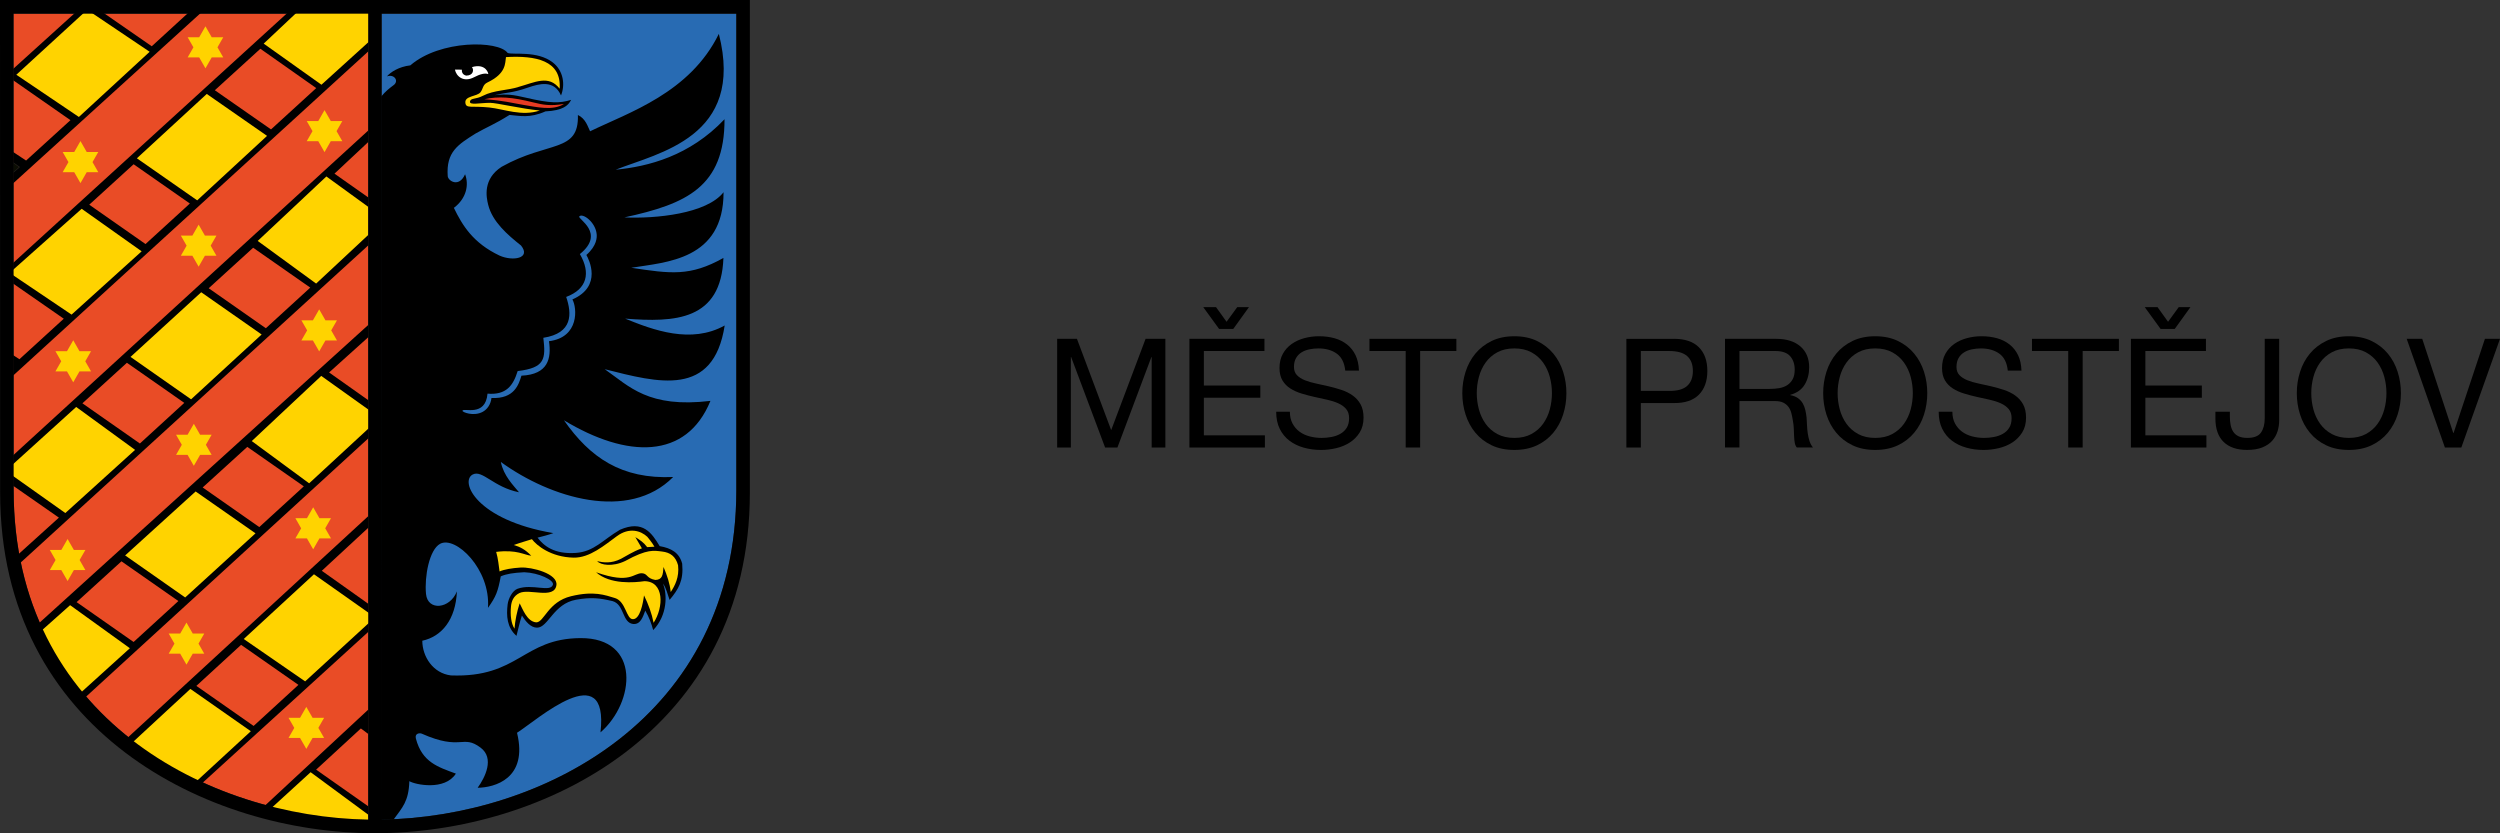 <?xml version="1.0" encoding="UTF-8"?> <svg xmlns="http://www.w3.org/2000/svg" xmlns:xlink="http://www.w3.org/1999/xlink" id="Vrstva_2" data-name="Vrstva 2" viewBox="0 0 2153.18 717.6"><rect x="0" y="0" width="2153.18" height="717.6" fill="#333333" stroke="none"/><defs><style> .cls-1 { clip-path: url(#clippath-6); } .cls-2 { clip-path: url(#clippath-7); } .cls-3 { clip-path: url(#clippath-4); } .cls-4 { clip-path: url(#clippath-9); } .cls-5 { fill: #fff; } .cls-5, .cls-6, .cls-7, .cls-8, .cls-9, .cls-10, .cls-11 { fill-rule: evenodd; } .cls-12, .cls-13 { fill: none; } .cls-14 { clip-path: url(#clippath-1); } .cls-15 { clip-path: url(#clippath-5); } .cls-16 { clip-path: url(#clippath-8); } .cls-17 { clip-path: url(#clippath-3); } .cls-6 { fill: #286bb3; } .cls-13 { stroke: #1d1d1b; stroke-miterlimit: 2.41; stroke-width: .55px; } .cls-8 { fill: #e94c26; } .cls-18 { clip-path: url(#clippath-2); } .cls-9 { fill: #e73b23; } .cls-10 { fill: #ffd300; } .cls-19 { clip-path: url(#clippath); } .cls-11 { fill: #0b0d03; } </style><clipPath id="clippath"><rect class="cls-12" width="2153.18" height="717.6"></rect></clipPath><clipPath id="clippath-1"><rect class="cls-12" x="-1049.39" y="-349.86" width="4251.97" height="1417.32"></rect></clipPath><clipPath id="clippath-2"><rect class="cls-12" x="-1049.33" y="-349.86" width="4251.96" height="1417.32"></rect></clipPath><clipPath id="clippath-3"><rect class="cls-12" width="2153.18" height="717.42"></rect></clipPath><clipPath id="clippath-4"><rect class="cls-12" width="2153.18" height="717.6"></rect></clipPath><clipPath id="clippath-5"><rect class="cls-12" x="-1049.39" y="-349.86" width="4251.97" height="1417.32"></rect></clipPath><clipPath id="clippath-6"><rect class="cls-12" x="-1049.33" y="-349.86" width="4251.96" height="1417.32"></rect></clipPath><clipPath id="clippath-7"><rect class="cls-12" width="2153.18" height="717.6"></rect></clipPath><clipPath id="clippath-8"><rect class="cls-12" x="-1049.39" y="-349.86" width="4251.97" height="1417.32"></rect></clipPath><clipPath id="clippath-9"><rect class="cls-12" x="-1049.33" y="-349.86" width="4251.96" height="1417.32"></rect></clipPath></defs><g id="Vrstva_1-2" data-name="Vrstva 1"><g><g class="cls-19"><g class="cls-14"><g class="cls-18"><path class="cls-8" d="M317.15,705.89c-137.44-2.22-305.28-87.7-305.39-283.63l-.11-410.51h305.5v694.14"></path><path class="cls-6" d="M328.69,11.75h305.49v410.51c-.12,195.98-167.21,281.46-305.49,283.63V11.75"></path><path class="cls-7" d="M328.31,83.13c3.81-4.54,6.62-6.77,11.18-10.18,4.18-3.79-.4-9.35-6.25-7.15,3.04-3.6,10.18-8.34,20.18-9.51,25.53-22.09,76.01-21.59,83.8-10.69,4.68,1.87,25.44-2.29,38.93,8.23,9.3,7.25,10.68,19.31,7.04,28.41-5.92-13.73-18.81-10.1-28.31-6.85-14.87,5.09-16.85,3.7-28.81,6.59,10.51-1.2,15.91-.4,26.77,2.13,21.21,4.95,29.07,4.99,39.07,1.89-2.41,4.84-6.99,9.2-22.1,9.93-13.65,6.06-21.95,3.84-30.99,3.06-12.61,7.97-19.82,10.6-29.26,16.03-15.02,9.49-25.47,15.7-23.94,36.8.53,4.23,9.88,9.89,14.94-1.76,3.45,9.03,1.27,20.75-9.65,28.96,7.26,14.98,16.42,30.26,39.36,41.12,11.4,5.09,27.38,2.4,18.48-8.69-11.85-9.42-24.58-20.45-28.26-34.97-1.76-6.94-4.69-22.31,11.56-32.84,40.22-22.53,66.69-11.85,65.67-44.61,6.83,3.25,8.52,10.15,10.51,14.04,33.25-16.19,85.96-32.99,110.89-83.9,22.72,89.01-52.45,102.52-88.85,116.99,27.76-2.67,63.71-11.7,93.75-43.48.09,58.33-32.83,73.01-86.26,84.56,26.82,1.25,70.9-3.07,85.42-21.69.07,58.51-49.67,60.22-79.49,65.08,33.93,5.09,50.6,7.66,79.38-8.47-1.96,53.95-41.79,55.66-84.68,52.26,24.35,9.92,56.84,22.01,85.77,5.91-9.76,62.36-57.17,49.32-103.34,37.64,21.28,14.85,37.46,33.7,91.07,27.3-20.72,50.68-71.71,49.63-126.18,16.7,22.48,32.15,49.45,50.82,94.07,48.86-38.3,38.66-105.55,18.21-148.42-12.94,2.38,11.93,10.93,20.3,15.65,26.08-21.92-4.3-31.56-19.64-39.88-15.29-11.29,5.91,2.93,39.19,69.47,50.47-4.47,1.63-9.21,2.81-13.62,3.92,5.28,6.96,14.22,14.42,32.91,13.15,15.82-1.09,23.09-11.14,38.08-19.97,19.96-8.69,27.4,2.95,34.19,14.11,9.87,1.76,16.92,5.54,19.4,15.14,1.28,14.58-3.09,21.9-10.85,31.17-1.61-4.3-2.9-10.37-5.74-14.08,3.73,8.89,4.12,27.14-8.4,40.11-1.5-5.6-3.55-11.2-6.81-16.8-2.14,5.54-4.07,12.18-10.58,11.51-9.46-1.26-7.32-16.62-17.46-19.65-11.42-2.69-18.4-3.54-31.58-1.23-19.48,3.41-23.97,24.09-33.62,24.07-5.42-.01-9.68-5.23-13.02-10.45-2,5.84-3.11,11.67-4.67,17.51-8.24-7.2-8.81-17.31-7.61-27.17.58-4.79,4.03-11.79,8.56-13.41,12.67-4.55,28.22,3.34,30.43-3.43,1.29-3.97-12.24-10.35-24.69-10.79-9.59.52-15.07,1.35-20.22,3.54-2.45,12.99-3.99,17.33-11.02,27.14,2.38-33.36-27.95-62.37-41.21-55.17-9.38,5.09-13.56,28.24-12.16,43.16,1.4,14.93,20.69,13.03,26.62-2.22-1.04,24.51-13.15,38.94-29.81,42.54.06,13.82,9.33,28.03,24.65,29.88,58.49,2.15,61.83-31.79,111.47-32.14,52.42-.38,47.1,55.33,17.36,81.19,7.39-66.28-55.06-10.24-71.9.34,9.74,39.71-19.63,47.22-33.91,47.37,6.44-8.88,14.68-25.4,2.59-34.5-15.72-11.82-16.48,3.1-50.71-12.09-1.76-.78-6.28-.37-5.06,4.27,5.36,20.39,19.08,24.45,34.43,30.14-9.52,14.9-35.06,9.55-40.07,6.5-.56,17.39-5.93,22.59-13.68,33.15l-10.73.2.12-622.99M398.29,353.74c-.34,1.17,9.6,5.26,17.51.93,3.71-2.03,6.87-6.22,7.47-11.89,19.84.95,23.51-11.75,25.83-19.21,23.16-1.09,25.87-14.98,23.72-29.7,26.36-3.31,24.2-28.9,20.17-35.97,26.02-11.38,14.18-34.6,12.03-38.31,9.29-8.17,9.08-15.34,8.88-17.83-.86-10.35-12.09-18.58-14.97-15.36-1.86,2.08,23.01,14.21.5,32.43,9.52,16.38,6.21,30.16-11.79,36.91,4.96,14.52,5.78,31.25-19.68,35.2,2.15,18.29,1.42,25.88-22.11,28.65-3.89,12.55-9.85,20.8-25.97,19.45-1.75,20.41-20.75,11.89-21.57,14.72Z"></path><path class="cls-7" d="M225.81,696.05l8.5,1.52,32.14-29.33,50.81,35.78v-9.5s-44.99-31.65-44.99-31.65l38.54-35.47,6.45,4.79v-21.11s-91.45,84.96-91.45,84.96M107.68,637.41l209.57-192.94v10.01l-40.09,37.12,40.09,28.46v9.33l-45.95-32.42-57.75,53,49.35,34.52,54.34-50.03v9.72l-143.87,131.02c-2.12-.89-3.95-1.9-6.01-2.81l45.22-41.79-49.32-34.48-49.84,46.1c-2.22-1.75-3.61-2.96-5.75-4.8ZM317.25,279.75v10.6l-33.81,30.44,33.82,23.93v9.55s-39.7-28.13-39.7-28.13l-58.66,53.36,48.64,34.02,49.72-45.95v9.92l-246.35,225.45c-1.55-1.89-3.07-3.81-4.4-6.06l42.67-38.56-49.1-34.33-26.88,24.08c-1.72-2.07-2.89-4.94-2.95-8.35l287-259.94M14.64,487.4L317.26,211.26v-9.85l-44.1,40.86-49.13-34.36,58.34-53.16,34.88,24.68v-9.33l-29.18-20.54,29.18-27.33v-9.92L11.34,392.1v9.22s53.59-48.45,53.59-48.45l49.55,34.6-57.72,52.82-45.42-31.6v9.7l39.39,27.43-37.4,33.8c-.14,3.07.22,5.75,1.31,7.79ZM11.34,305.86v17.58L317.26,44.2v-9.67l-39.13,36.08-48.17-33.83,28.58-26.1h-10.53L11.34,226.42v8.7l59.49-53.33,48.51,33.87-58.39,53.34-49.61-33.84v9.08l43.59,30.26-38.22,34.91-5.37-3.55ZM75.96,10.68h12.61l42.13,29.17,31.82-29.17h10.92L11.34,157.9v-9.68l5.04-4.36-5.04-3.4v-9.54l11.13,7.36,38.2-34.78L11.34,69.11v-9.78L65.08,10.66l10.88.02L17.7,63.6l49.15,34.37,58.2-52.98L75.96,10.68ZM125.33,210.19l38.2-34.9-48.44-33.83-38.22,34.83,48.46,33.9ZM169.54,169.8l58.2-53.16-48.38-33.75-58.22,53.06,48.4,33.85ZM272.36,75.88l-48.11-33.89-39.22,35.74,48.39,33.73,38.94-35.58ZM164.67,341.55l58.41-53.45-49.29-34.42-58.52,53.32,49.39,34.55ZM228.98,282.7l38.24-34.99-49.18-34.34-38.29,34.89,49.23,34.44ZM120.47,381.99l38.26-35.01-49.44-34.53-38.31,34.91,49.5,34.62ZM159.59,512.21l57.83-52.87-48.82-34.09-57.95,52.72,48.95,34.24ZM223.32,453.94l38.35-35.06-48.69-34-38.42,34.96,48.76,34.11ZM218.43,625.23l38.6-35.37-49.39-34.48-38.52,35.36,49.31,34.49ZM115.06,552.92l38.56-35.26-49-34.22-38.64,35.15,49.08,34.33Z"></path><path class="cls-7" d="M438.85,66.63c-.31-2.86,3.57-11.12,8.65-6.68,3.06,2.67-5.83,5.56-8.65,6.68"></path><path class="cls-9" d="M417.18,85.45c12.15-2.71,24.03-1.78,42.19,2.77,8.29,2.08,14.56,3.24,26.34,1.31-9.41,6.1-23.64,2.68-34.81.82-11.16-1.86-16.62-3.69-33.73-4.9"></path><path class="cls-5" d="M420.46,63.83c-2.79-1.17-7.3.14-12.06,2.64-9.41,4.93-15.48-.96-16.59-6.51l5.95.02c-.15,2,.58,4.43,3.83,5.16,6.34-.18,6.66-5.17,4.88-7.34,12.37-3.65,14.52,6.21,13.99,6.04"></path><polyline class="cls-11" points="11.21 139.97 16.8 143.89 11.21 148.77 11.21 139.97"></polyline><polygon class="cls-13" points="11.21 139.97 16.8 143.89 11.21 148.77 11.21 139.97"></polygon><polyline class="cls-10" points="159.49 514.58 220.07 459.34 168.49 423.28 107.78 478.37 159.49 514.58"></polyline><polyline class="cls-10" points="164.57 343.92 225.34 288.09 173.3 251.7 112.42 307.39 164.57 343.92"></polyline><polyline class="cls-10" points="169.84 172.56 230.01 117.03 178.08 80.91 117.89 136.34 169.84 172.56"></polyline><polyline class="cls-10" points="61.64 270.97 122 216.45 70.34 179.82 8.29 235.03 61.64 270.97"></polyline><polyline class="cls-10" points="10.66 409.55 10.26 400.67 65.62 350.5 116.35 387.47 56.27 441.87 10.66 409.55"></polyline><path class="cls-10" d="M67.23,598.68c-12.41-14.61-26.44-34.09-35.01-52.38l28.16-25.09,51.47,37.09-44.61,40.38"></path><path class="cls-10" d="M167.36,674.6c-18.69-9.02-39.17-21.21-54.95-33.57l51.55-47.69,52.07,36.45-48.67,44.8"></path><path class="cls-10" d="M317.14,701.65v5.19c-28.88-.17-59.94-2.9-85.76-8.73l36.15-33.03,49.61,36.57"></path><polyline class="cls-10" points="317.93 528.13 319.11 535.22 262.81 586.86 209.91 550.36 270.41 494.6 317.93 528.13"></polyline><polyline class="cls-10" points="317.53 352.93 317.53 368.89 266.25 416.27 216.83 379.88 276.67 323.76 317.53 352.93"></polyline><polyline class="cls-10" points="317.14 178.15 317.14 202.36 272.27 244.24 221.96 207.51 281.09 151.98 317.14 178.15"></polyline><polyline class="cls-10" points="256.82 9.59 317.54 9.59 317.54 36.1 276.85 72.98 227.1 37.57 256.82 9.59"></polyline><polyline class="cls-10" points="14.05 64.38 67.93 100.74 128.89 44.6 75.11 8.41 14.05 64.38"></polyline><path class="cls-10" d="M570.23,475.02c7.05.82,11.67,4.13,13.77,11.82,1.2,10.34-2.84,17.8-6.33,23.06-.74-7.2-3.11-14.39-6.2-21.59-.52,6.94-.94,10.96-7.03,11.19-7.75-1.32-6.56-5.5-11.42-5.76-7.49-.4-9.94,9.72-39.63-.87,12,10.8,33.32,8.89,41.58,7.69,17.25.1,16.71,22.45,7.95,35.86-1.5-7.87-4.4-15.74-8.25-23.61-.94,7.3-3.53,20.56-9.54,20.47-5.81.11-5.98-15.26-15.45-18.18-8.49-2.52-18.06-6.41-37.93-1.57-19.87,4.85-23.1,22.56-29.92,22.5-8.09-.67-11.91-12.17-14.27-16.42-2.37,7.29-3.85,14.57-4.45,21.86-2.77-4.27-3.82-11.43-2.98-19.45.41-3.9,1.84-8.53,7.14-11.19,8.51-4.27,30.11,5.7,31.96-6.85,1.45-9.85-21.24-15.76-30.87-15.16-7.39.46-13.91,1.54-18.1,3.35-.67-4.54-1.23-11.17-2.92-16.85,17.89-2.18,24.33,2.74,30.22,3.33-5.17-5.42-9.79-7.73-15.09-9.24,7.57-2.69,10.27-3.21,15.66-5.02,3.92,5.24,16.25,15.51,35.94,15.89,13.86.27,26.63-10.78,37.41-18.62,10.44-7.59,20.31-4.7,26.02.68.26.25,4.37,5.23,6.14,8.53l-6.25.36c-3.2-4.29-6.17-6.07-10.19-8.63l5.65,9.69c-3.36,1.17-5.54,1.85-18.04,9.01-8.37,4.22-15.17,3.23-20.49,2.03,2.93,3.32,13.12,5.13,24.19-.19,19.15-10.5,24.57-8.95,31.73-8.12"></path><path class="cls-10" d="M481.97,76.37c-9.34-12.22-21.37-5.38-35.49-1.47-8.85,2.96-21.23,2.68-30.57,7.6-6.04,3.18-10.41,1.78-11.11,4.82-.81,3.55,8.46,1.25,17.34,1.24,5.58,0,27.39,5.24,42.79,6.6-15.41,5.34-30.97-1.3-43.62-2.59-15.45-1.58-19.69,1.04-20.47-3.73-1.06-6.48,10.02-5.52,13.03-9.44,2.26-2.94,1.81-6.42,5.88-8.35,16.59-7.9,15.14-16.84,16.03-21.88,25.59-1.46,47.96,2.84,46.2,27.21"></path><polyline class="cls-10" points="176.95 58.85 171.56 49.44 161.62 49.44 166.59 40.76 161.62 32.08 171.56 32.08 176.95 22.66 182.34 32.08 192.28 32.08 187.31 40.76 192.28 49.44 182.34 49.44 176.95 58.85"></polyline><polyline class="cls-10" points="69.31 157.7 63.92 148.29 53.98 148.29 58.95 139.61 53.98 130.93 63.92 130.93 69.31 121.51 74.7 130.93 84.64 130.93 79.67 139.6 84.64 148.29 74.7 148.29 69.31 157.7"></polyline><polyline class="cls-10" points="171.08 229.68 165.69 220.27 155.75 220.27 160.72 211.59 155.75 202.9 165.69 202.9 171.08 193.49 176.47 202.9 186.41 202.91 181.44 211.58 186.41 220.27 176.47 220.27 171.08 229.68"></polyline><polyline class="cls-10" points="166.95 401.19 161.56 391.78 151.62 391.78 156.59 383.1 151.62 374.42 161.56 374.42 166.95 365.01 172.34 374.42 182.28 374.42 177.31 383.1 182.28 391.78 172.34 391.78 166.95 401.19"></polyline><polyline class="cls-10" points="160.61 572.43 155.21 563.01 145.28 563.01 150.25 554.33 145.28 545.65 155.22 545.65 160.6 536.23 166 545.65 175.93 545.65 170.96 554.33 175.93 563.01 165.99 563.01 160.61 572.43"></polyline><polyline class="cls-10" points="58.22 500.42 52.82 491.01 42.89 491.01 47.86 482.33 42.89 473.64 52.83 473.64 58.21 464.23 63.61 473.64 73.54 473.65 68.57 482.32 73.54 491.01 63.6 491.01 58.22 500.42"></polyline><polyline class="cls-10" points="279.51 131.03 274.11 121.61 264.18 121.61 269.15 112.94 264.18 104.25 274.12 104.25 279.5 94.84 284.9 104.25 294.83 104.25 289.86 112.93 294.83 121.61 284.89 121.61 279.51 131.03"></polyline><polyline class="cls-10" points="63.08 329.26 57.69 319.85 47.75 319.85 52.72 311.17 47.75 302.49 57.69 302.49 63.08 293.07 68.47 302.49 78.41 302.49 73.44 311.17 78.41 319.85 68.47 319.85 63.08 329.26"></polyline><polyline class="cls-10" points="274.9 302.64 269.51 293.23 259.57 293.23 264.54 284.55 259.57 275.87 269.51 275.87 274.9 266.45 280.29 275.87 290.23 275.87 285.26 284.55 290.23 293.23 280.29 293.23 274.9 302.64"></polyline><polyline class="cls-10" points="269.75 473.11 264.35 463.69 254.42 463.69 259.38 455.02 254.42 446.33 264.36 446.33 269.74 436.92 275.14 446.33 285.07 446.33 280.1 455.01 285.07 463.69 275.13 463.69 269.75 473.11"></polyline><polyline class="cls-10" points="263.82 645 258.43 635.58 248.49 635.58 253.46 626.91 248.49 618.22 258.43 618.22 263.81 608.81 269.21 618.22 279.15 618.22 274.18 626.9 279.15 635.58 269.21 635.58 263.82 645"></polyline></g></g></g><g class="cls-17"><g class="cls-3"><g class="cls-15"><g class="cls-1"><path class="cls-7" d="M0,0h645.84v424.36c-.13,205.4-178.33,293.38-322.89,293.24C179.28,717.73.23,629.76.11,424.36L0,0M317.15,705.89c-137.44-2.22-305.28-87.7-305.39-283.63l-.11-410.51h305.5v694.14ZM328.69,11.75h305.49v410.51c-.12,195.99-167.21,281.46-305.49,283.63V11.75Z"></path></g></g></g></g><g class="cls-2"><g class="cls-16"><g class="cls-4"><polyline points="927.54 291.82 957.03 370.47 986.66 291.82 1003.7 291.82 1003.7 385.42 991.9 385.42 991.9 307.55 991.64 307.55 962.41 385.42 951.79 385.42 922.56 307.55 922.3 307.55 922.3 385.42 910.5 385.42 910.5 291.82 927.54 291.82"></polyline><path d="M1024.41,291.82h64.62v10.49h-52.17v29.76h48.63v10.48h-48.63v32.38h52.56v10.49h-65.02v-93.59M1062.16,283.3h-12.19l-13.63-18.75h11.01l9.05,12.59,9.18-12.59h10.09l-13.5,18.75Z"></path><path d="M1151.37,304.61c-4.15-3.02-9.46-4.52-15.93-4.52-2.62,0-5.2.26-7.74.79-2.54.53-4.78,1.4-6.75,2.62-1.97,1.23-3.54,2.86-4.72,4.92-1.18,2.05-1.77,4.61-1.77,7.67,0,2.88.85,5.22,2.56,7.01,1.7,1.79,3.98,3.26,6.82,4.39,2.84,1.14,6.05,2.08,9.64,2.82,3.58.74,7.23,1.55,10.94,2.43,3.71.88,7.36,1.9,10.95,3.08,3.58,1.18,6.79,2.78,9.63,4.79,2.84,2.01,5.11,4.54,6.82,7.6,1.7,3.06,2.56,6.9,2.56,11.53,0,4.98-1.11,9.24-3.34,12.78-2.23,3.54-5.09,6.42-8.59,8.65-3.5,2.23-7.41,3.85-11.73,4.85-4.33,1.01-8.63,1.51-12.91,1.51-5.24,0-10.21-.66-14.88-1.97-4.68-1.31-8.78-3.3-12.32-5.97-3.54-2.66-6.34-6.07-8.39-10.22-2.05-4.15-3.08-9.07-3.08-14.75h11.8c0,3.93.76,7.32,2.29,10.16,1.53,2.84,3.54,5.18,6.03,7.01,2.49,1.84,5.4,3.19,8.72,4.06,3.32.87,6.73,1.31,10.23,1.31,2.8,0,5.61-.26,8.45-.79,2.84-.52,5.4-1.42,7.67-2.69,2.27-1.27,4.11-2.99,5.51-5.18,1.4-2.18,2.1-4.98,2.1-8.39,0-3.23-.85-5.85-2.56-7.86-1.71-2.01-3.98-3.65-6.82-4.92-2.84-1.27-6.05-2.29-9.64-3.08-3.58-.79-7.23-1.59-10.95-2.42-3.71-.83-7.36-1.79-10.95-2.89-3.58-1.09-6.8-2.53-9.64-4.33-2.84-1.79-5.11-4.1-6.82-6.95-1.7-2.84-2.56-6.4-2.56-10.68,0-4.72.96-8.8,2.88-12.26,1.92-3.45,4.48-6.29,7.67-8.52,3.19-2.23,6.82-3.89,10.88-4.98,4.06-1.09,8.24-1.64,12.52-1.64,4.8,0,9.26.57,13.37,1.7,4.11,1.14,7.71,2.93,10.82,5.38,3.1,2.45,5.55,5.53,7.34,9.24,1.79,3.72,2.77,8.15,2.95,13.3h-11.8c-.7-6.73-3.13-11.6-7.28-14.62"></path><polyline points="1179.48 302.31 1179.48 291.82 1254.33 291.82 1254.33 302.31 1223.13 302.31 1223.13 385.42 1210.68 385.42 1210.68 302.31 1179.48 302.31"></polyline><path d="M1262.26,320.2c1.88-5.9,4.7-11.12,8.45-15.66,3.76-4.54,8.43-8.17,14.03-10.88,5.59-2.71,12.1-4.06,19.53-4.06s13.94,1.35,19.53,4.06c5.59,2.71,10.27,6.34,14.03,10.88,3.75,4.54,6.57,9.77,8.45,15.66,1.88,5.9,2.82,12.04,2.82,18.42s-.94,12.52-2.82,18.42c-1.88,5.9-4.7,11.12-8.45,15.66-3.76,4.55-8.43,8.15-14.03,10.82-5.59,2.66-12.1,4-19.53,4s-13.94-1.33-19.53-4c-5.59-2.67-10.27-6.27-14.03-10.82-3.76-4.54-6.58-9.77-8.45-15.66-1.88-5.9-2.82-12.04-2.82-18.42s.94-12.52,2.82-18.42M1273.73,352.58c1.22,4.59,3.15,8.72,5.77,12.39,2.62,3.67,5.98,6.62,10.09,8.85,4.11,2.23,9,3.34,14.68,3.34s10.57-1.11,14.68-3.34c4.11-2.23,7.47-5.18,10.09-8.85,2.62-3.67,4.54-7.8,5.77-12.39,1.22-4.59,1.83-9.24,1.83-13.96s-.61-9.38-1.83-13.96c-1.23-4.59-3.15-8.72-5.77-12.39-2.62-3.67-5.99-6.62-10.09-8.85-4.11-2.23-9-3.34-14.68-3.34s-10.57,1.12-14.68,3.34c-4.11,2.23-7.47,5.18-10.09,8.85-2.62,3.67-4.54,7.8-5.77,12.39-1.22,4.59-1.83,9.24-1.83,13.96s.61,9.37,1.83,13.96Z"></path><path d="M1441.78,291.82c9.44,0,16.58,2.42,21.43,7.28,4.84,4.85,7.28,11.65,7.28,20.38s-2.44,15.56-7.28,20.45c-4.86,4.89-12,7.3-21.43,7.21h-28.57v38.28h-12.46v-93.59h41.03M1437.58,336.66c7.08.09,12.26-1.35,15.54-4.32,3.28-2.97,4.91-7.25,4.91-12.85s-1.64-9.85-4.91-12.78c-3.28-2.93-8.46-4.39-15.54-4.39h-24.37v34.34h24.37Z"></path><path d="M1529.74,291.82c8.9,0,15.88,2.18,20.9,6.55,5.03,4.37,7.55,10.36,7.55,17.96,0,5.68-1.3,10.66-3.88,14.94-2.58,4.28-6.71,7.21-12.39,8.78v.26c2.72.52,4.93,1.4,6.62,2.62,1.71,1.22,3.07,2.68,4.07,4.39.99,1.7,1.74,3.6,2.23,5.7.48,2.1.85,4.28,1.11,6.55.18,2.27.31,4.59.39,6.95.1,2.36.31,4.67.66,6.95.35,2.27.85,4.44,1.51,6.49.66,2.05,1.64,3.87,2.95,5.44h-13.9c-.87-.96-1.46-2.27-1.76-3.93-.31-1.66-.5-3.52-.59-5.57-.1-2.05-.18-4.26-.27-6.62s-.35-4.67-.78-6.95c-.35-2.27-.78-4.43-1.32-6.49-.52-2.05-1.36-3.85-2.49-5.38-1.13-1.53-2.62-2.75-4.45-3.67-1.83-.92-4.28-1.37-7.35-1.37h-30.41v39.98h-12.45v-93.59h44.04M1532.36,334.3c2.62-.44,4.91-1.29,6.89-2.56,1.96-1.27,3.53-2.97,4.72-5.11,1.18-2.14,1.76-4.92,1.76-8.32,0-4.72-1.32-8.56-3.93-11.53-2.62-2.97-6.86-4.46-12.71-4.46h-30.94v32.64h25.96c2.88,0,5.64-.22,8.26-.66Z"></path><path d="M1573.06,320.2c1.88-5.9,4.7-11.12,8.46-15.66,3.75-4.54,8.43-8.17,14.03-10.88,5.59-2.71,12.11-4.06,19.53-4.06s13.94,1.35,19.53,4.06c5.6,2.71,10.28,6.34,14.03,10.88,3.75,4.54,6.58,9.77,8.46,15.66,1.88,5.9,2.81,12.04,2.81,18.42s-.94,12.52-2.81,18.42c-1.88,5.9-4.7,11.12-8.46,15.66-3.75,4.55-8.43,8.15-14.03,10.82-5.59,2.66-12.1,4-19.53,4s-13.94-1.33-19.53-4c-5.6-2.67-10.28-6.27-14.03-10.82-3.75-4.54-6.58-9.77-8.46-15.66-1.88-5.9-2.81-12.04-2.81-18.42s.94-12.52,2.81-18.42M1584.53,352.58c1.23,4.59,3.15,8.72,5.77,12.39,2.63,3.67,5.99,6.62,10.09,8.85,4.12,2.23,9,3.34,14.69,3.34s10.57-1.11,14.69-3.34c4.1-2.23,7.48-5.18,10.09-8.85,2.62-3.67,4.54-7.8,5.77-12.39,1.22-4.59,1.83-9.24,1.83-13.96s-.62-9.38-1.83-13.96c-1.23-4.59-3.15-8.72-5.77-12.39s-5.99-6.62-10.09-8.85c-4.12-2.23-9-3.34-14.69-3.34s-10.57,1.12-14.69,3.34c-4.1,2.23-7.46,5.18-10.09,8.85-2.62,3.67-4.54,7.8-5.77,12.39-1.22,4.59-1.83,9.24-1.83,13.96s.62,9.37,1.83,13.96Z"></path><path d="M1721.98,304.61c-4.16-3.02-9.46-4.52-15.93-4.52-2.62,0-5.19.26-7.73.79-2.53.53-4.79,1.4-6.75,2.62-1.97,1.23-3.54,2.86-4.72,4.92-1.19,2.05-1.78,4.61-1.78,7.67,0,2.88.85,5.22,2.56,7.01,1.69,1.79,3.98,3.26,6.82,4.39,2.83,1.14,6.05,2.08,9.63,2.82,3.58.74,7.22,1.55,10.95,2.43,3.71.88,7.35,1.9,10.93,3.08,3.58,1.18,6.8,2.78,9.65,4.79,2.84,2.01,5.11,4.54,6.82,7.6,1.69,3.06,2.55,6.9,2.55,11.53,0,4.98-1.11,9.24-3.35,12.78-2.23,3.54-5.08,6.42-8.58,8.65s-7.41,3.85-11.73,4.85c-4.33,1.01-8.62,1.51-12.91,1.51-5.25,0-10.21-.66-14.88-1.97-4.68-1.31-8.78-3.3-12.32-5.97-3.54-2.66-6.34-6.07-8.39-10.22-2.06-4.15-3.08-9.07-3.08-14.75h11.79c0,3.93.77,7.32,2.3,10.16,1.53,2.84,3.54,5.18,6.03,7.01,2.49,1.84,5.39,3.19,8.72,4.06,3.32.87,6.72,1.31,10.22,1.31,2.8,0,5.61-.26,8.46-.79,2.84-.52,5.39-1.42,7.67-2.69,2.27-1.27,4.1-2.99,5.5-5.18,1.4-2.18,2.1-4.98,2.1-8.39,0-3.23-.85-5.85-2.56-7.86-1.71-2.01-3.98-3.65-6.82-4.92-2.84-1.27-6.05-2.29-9.63-3.08-3.58-.79-7.24-1.59-10.95-2.42-3.71-.83-7.36-1.79-10.95-2.89-3.58-1.09-6.79-2.53-9.63-4.33-2.84-1.79-5.11-4.1-6.82-6.95-1.71-2.84-2.55-6.4-2.55-10.68,0-4.72.95-8.8,2.88-12.26,1.92-3.45,4.47-6.29,7.66-8.52,3.19-2.23,6.82-3.89,10.89-4.98,4.06-1.09,8.23-1.64,12.52-1.64,4.8,0,9.25.57,13.37,1.7,4.1,1.14,7.71,2.93,10.81,5.38,3.11,2.45,5.56,5.53,7.35,9.24,1.78,3.72,2.77,8.15,2.94,13.3h-11.79c-.7-6.73-3.14-11.6-7.28-14.62"></path><polyline points="1750.09 302.31 1750.09 291.82 1824.95 291.82 1824.95 302.31 1793.74 302.31 1793.74 385.42 1781.3 385.42 1781.3 302.31 1750.09 302.31"></polyline><path d="M1835.29,291.82h64.62v10.49h-52.16v29.76h48.64v10.48h-48.64v32.38h52.57v10.49h-65.03v-93.59M1873.05,283.3h-12.19l-13.64-18.75h11.02l9.04,12.59,9.17-12.59h10.09l-13.5,18.75Z"></path><path d="M1961.6,371.39c-.92,3.06-2.45,5.79-4.59,8.19-2.14,2.41-4.98,4.33-8.53,5.77-3.53,1.44-7.92,2.16-13.17,2.16-8.74,0-15.46-2.29-20.17-6.88-4.73-4.59-7.08-11.34-7.08-20.25v-5.77h12.45v3.93c0,2.71.22,5.2.66,7.47.43,2.27,1.2,4.24,2.3,5.9,1.09,1.66,2.62,2.95,4.59,3.87,1.96.92,4.48,1.38,7.53,1.38,5.68,0,9.59-1.53,11.73-4.59,2.14-3.06,3.22-7.17,3.22-12.32v-68.43h12.45v70.26c0,3.15-.46,6.25-1.37,9.31"></path><path d="M1981,320.2c1.88-5.9,4.69-11.12,8.46-15.66,3.75-4.54,8.43-8.17,14.01-10.88,5.6-2.71,12.11-4.06,19.53-4.06s13.94,1.35,19.54,4.06c5.59,2.71,10.26,6.34,14.03,10.88,3.75,4.54,6.57,9.77,8.44,15.66,1.89,5.9,2.83,12.04,2.83,18.42s-.94,12.52-2.83,18.42c-1.88,5.9-4.69,11.12-8.44,15.66-3.77,4.55-8.44,8.15-14.03,10.82-5.6,2.66-12.11,4-19.54,4s-13.93-1.33-19.53-4c-5.59-2.67-10.26-6.27-14.01-10.82-3.77-4.54-6.58-9.77-8.46-15.66-1.89-5.9-2.83-12.04-2.83-18.42s.94-12.52,2.83-18.42M1992.47,352.58c1.22,4.59,3.15,8.72,5.77,12.39,2.62,3.67,5.98,6.62,10.09,8.85,4.1,2.23,9,3.34,14.67,3.34s10.58-1.11,14.69-3.34c4.12-2.23,7.48-5.18,10.09-8.85,2.62-3.67,4.55-7.8,5.77-12.39,1.23-4.59,1.83-9.24,1.83-13.96s-.6-9.38-1.83-13.96c-1.22-4.59-3.15-8.72-5.77-12.39-2.62-3.67-5.98-6.62-10.09-8.85-4.1-2.23-9-3.34-14.69-3.34s-10.57,1.12-14.67,3.34c-4.12,2.23-7.48,5.18-10.09,8.85-2.62,3.67-4.55,7.8-5.77,12.39-1.23,4.59-1.83,9.24-1.83,13.96s.6,9.37,1.83,13.96Z"></path><polyline points="2105.73 385.42 2072.82 291.82 2086.2 291.82 2112.94 372.96 2113.19 372.96 2140.2 291.82 2153.18 291.82 2119.88 385.42 2105.73 385.42"></polyline></g></g></g></g></g></svg> 